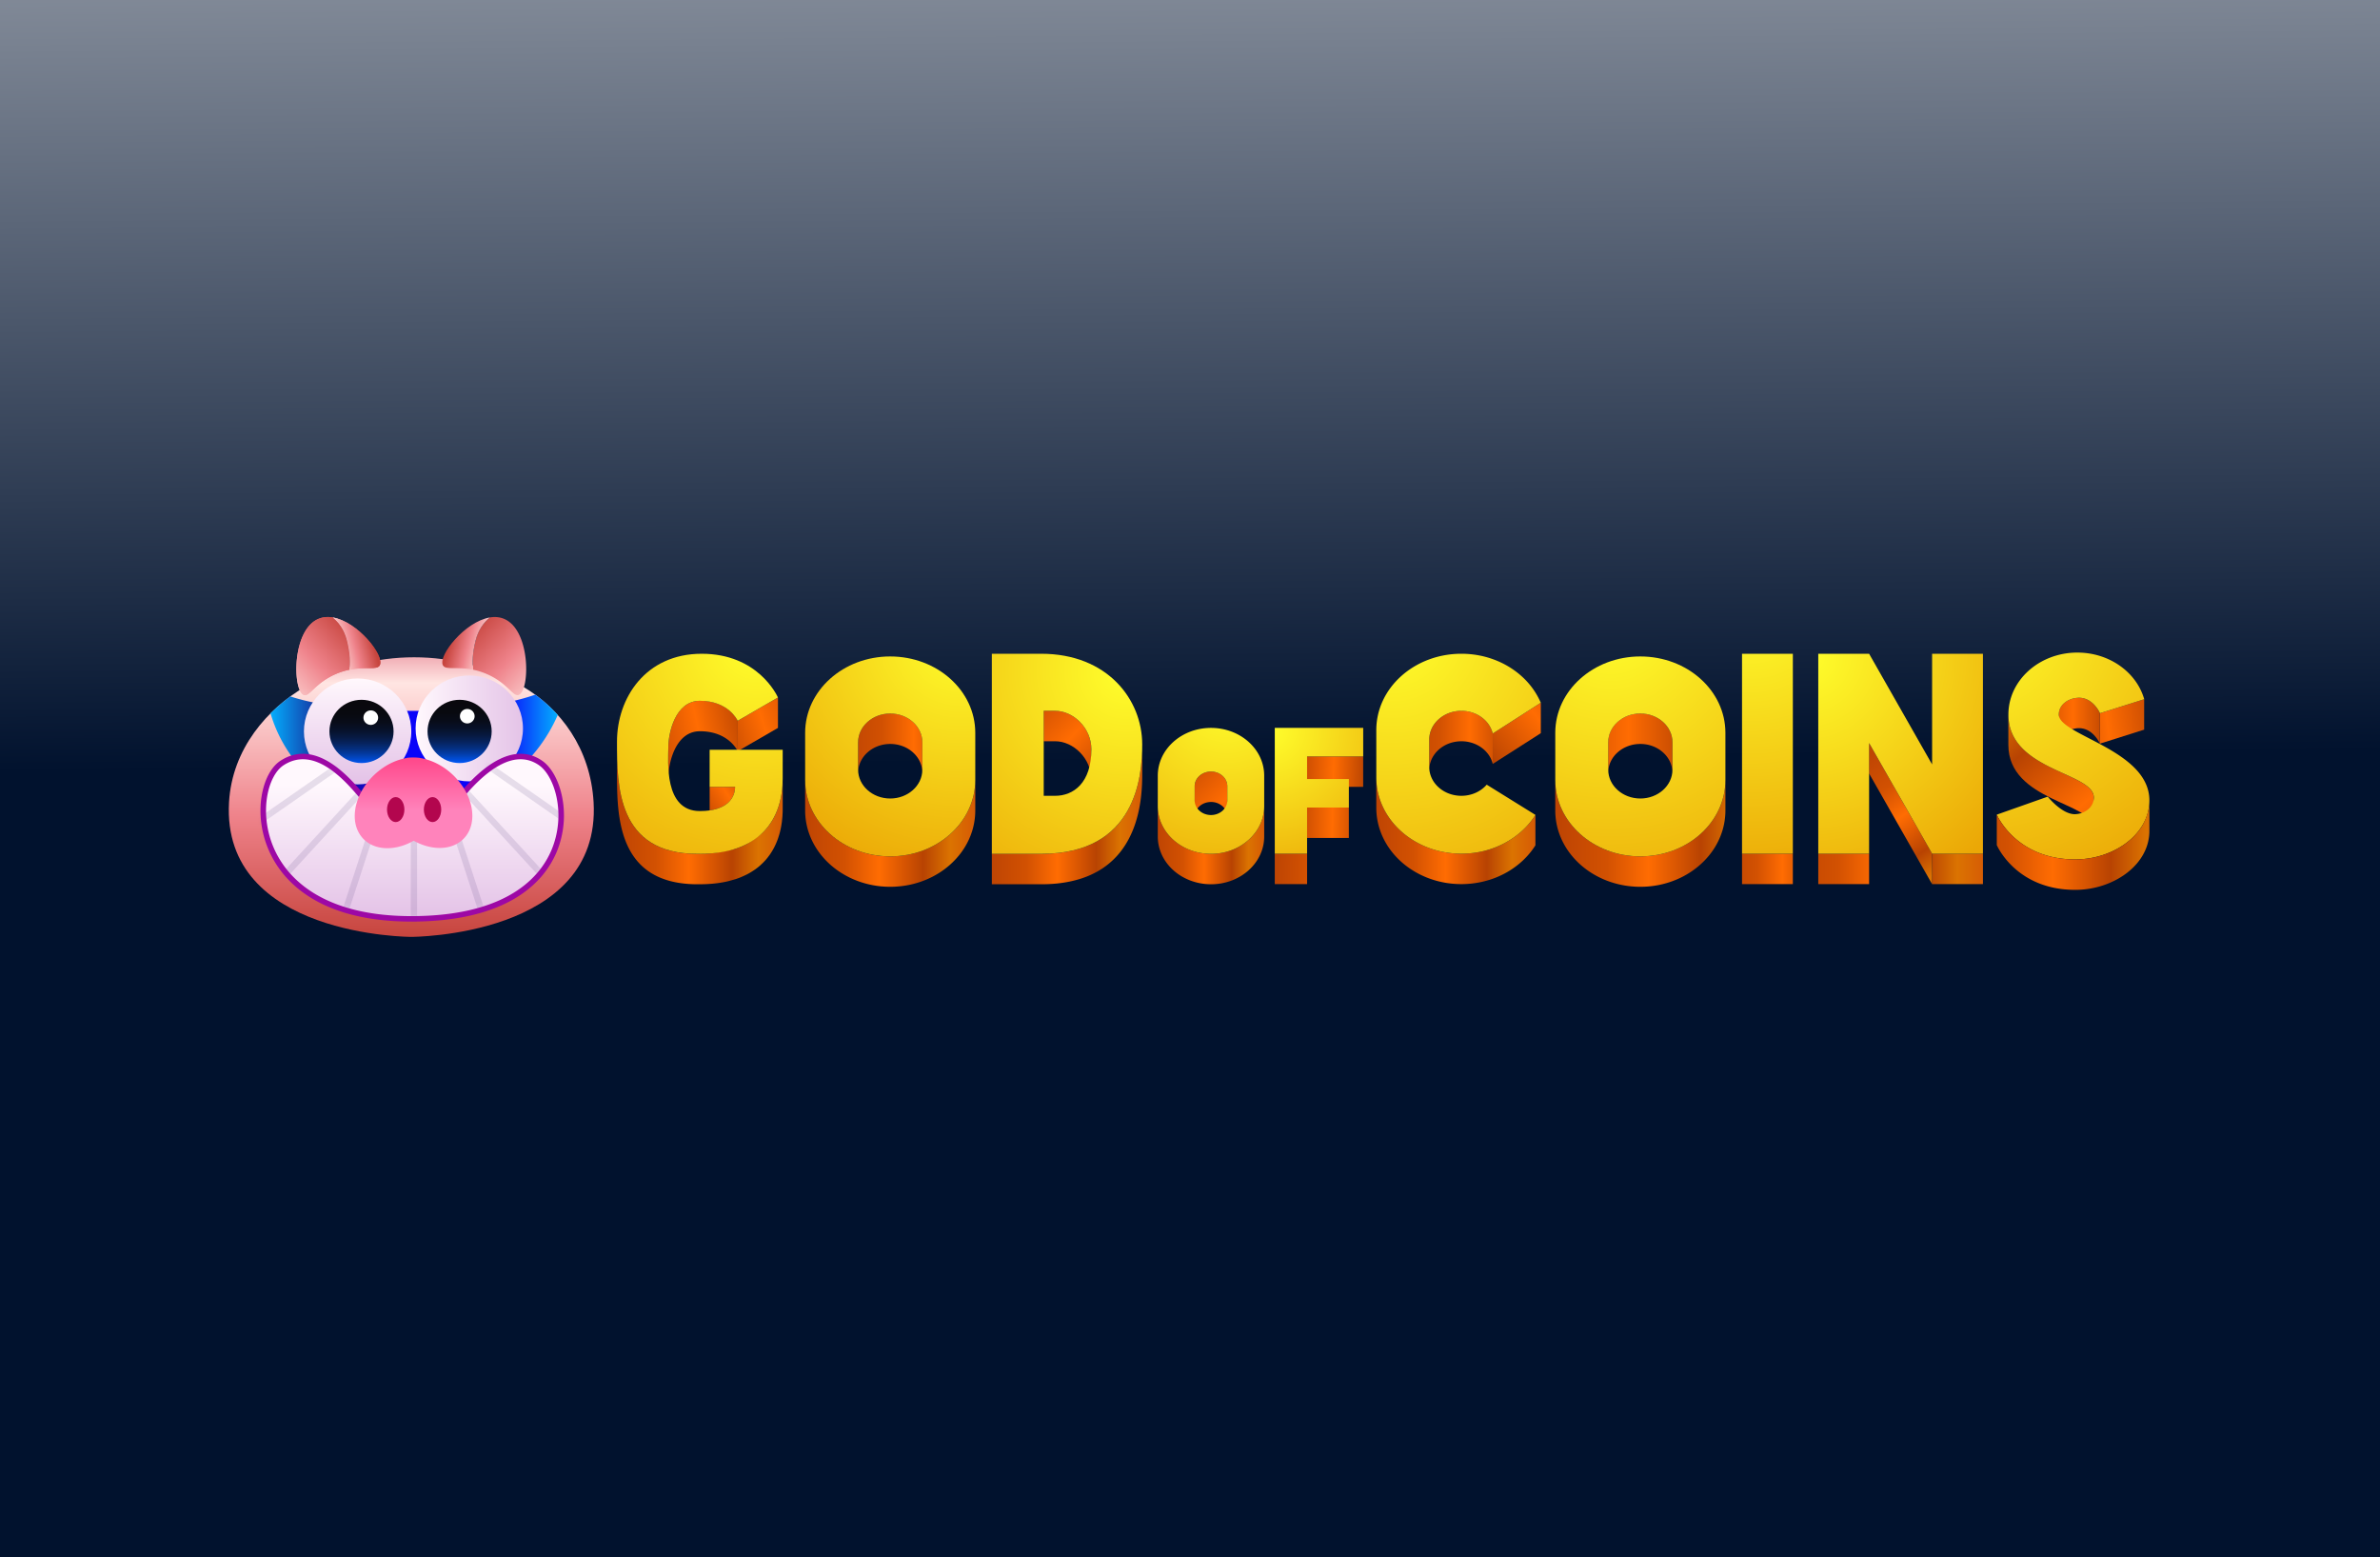 <svg width="318" height="208" fill="none" xmlns="http://www.w3.org/2000/svg"><rect width="100%" height="100%" fill="#333333" stroke="none"/><g clip-path="url(#a)"><path fill="url(#b)" d="M0 0h318v208H0z"/><g clip-path="url(#c)"><path d="M103.947 93.164v4.064l-5.044 2.918h-.333v-3.872l5.377-3.11z" fill="url(#d)"/><path d="m98.903 100.145-.333.192v-.192h.333z" fill="url(#e)"/><path d="M93.514 93.607c-.054 0-.107.002-.16.004-.018 0-.035.002-.052.003l-.105.007-.06.007a3.899 3.899 0 0 0-.093.01l-.062.01a3.398 3.398 0 0 0-.435.097 3.405 3.405 0 0 0-.08.026l-.057.019-.081.03-.04.014-.01.004a3.187 3.187 0 0 0-.167.074l-.037.017a3.167 3.167 0 0 0-.153.08l-.013.007a3.244 3.244 0 0 0-.341.22l-.003.001-.043.033-.059.045-.046.038-.056.046-.046.04-.053.048-.046.043-.05.049-.045.045-.05.05-.043.046-.047.052-.042.048-.046.054a3.749 3.749 0 0 0-.04.05c-.016.017-.03.036-.045.054l-.01.013-.02.026-.067.088-.031.043-.066.093-.025.035a5.22 5.22 0 0 0-.085.13l-.014.023a6.743 6.743 0 0 0-.069.112l-.025.044a5.69 5.69 0 0 0-.055.096l-.025.046-.06.11-.015.03a6.87 6.87 0 0 0-.071.14l-.018.038a6.996 6.996 0 0 0-.118.258l-.019.046a8.051 8.051 0 0 0-.118.293l-.016.046a8.33 8.33 0 0 0-.039.105l-.017.05a7.804 7.804 0 0 0-.038.11l-.013.04a7.989 7.989 0 0 0-.18.62l-.006.028a9.414 9.414 0 0 0-.036.147l-.009.04a9.124 9.124 0 0 0-.055.258l-.01.044a8.156 8.156 0 0 0-.025.137l-.001.005-.025.14-.006.042-.016.099-.007.046a9.921 9.921 0 0 0-.035.267l-.003.024-.012.106-.004.04a7.383 7.383 0 0 0-.02.227l-.001.023a8.79 8.79 0 0 0-.008.117l-.001.03a8.96 8.96 0 0 0-.004.084l-.001.037-.003.076v.033l-.001.103v4.064-.103l.001-.032.003-.077.001-.037a9.06 9.06 0 0 1 .004-.083l.001-.031.008-.117.001-.023a10.086 10.086 0 0 1 .02-.226l.004-.041.012-.106.003-.024.016-.131.005-.037.014-.099.007-.046a7.25 7.25 0 0 1 .016-.098l.006-.042.025-.14v-.006c.01-.045.018-.091.027-.137l.009-.044.02-.102.011-.049.024-.108.01-.039c.01-.049.022-.098.035-.146l.007-.03a15.295 15.295 0 0 1 .073-.272l.014-.048.037-.123.008-.027a7.68 7.68 0 0 1 .098-.298l.017-.051.039-.105.016-.045.057-.148a6.215 6.215 0 0 1 .06-.146l.02-.046.046-.102.022-.049.05-.107.018-.037.07-.141.016-.03a5.565 5.565 0 0 1 .14-.252l.026-.044a5.11 5.11 0 0 1 .069-.112l.013-.022a5.52 5.52 0 0 1 .086-.13l.024-.036a5.54 5.54 0 0 1 .164-.224l.03-.039a3.97 3.97 0 0 1 .085-.104l.046-.054.042-.047.048-.053.043-.046.049-.05.044-.045.051-.049c.016-.014.03-.029.046-.042.017-.017.035-.033.053-.048l.046-.04.056-.047.046-.038.06-.045.045-.034a3.325 3.325 0 0 1 .34-.22l.014-.007c.05-.028.101-.054.153-.08l.037-.017c.055-.026.11-.05.167-.073l.05-.02.08-.03.057-.018a3 3 0 0 1 .08-.025l.06-.017a2.9 2.9 0 0 1 .226-.054l.063-.012.087-.015.062-.009.093-.01.06-.007.105-.007.052-.004c.053-.002.106-.003.16-.003 3.785 0 4.994 2.533 5.058 2.667v-4.064c-.064-.134-1.273-2.668-5.058-2.668z" fill="url(#f)"/><path d="M98.216 105.098v.159c-.024.587-.327 2.556-3.396 2.992v-3.151h3.396z" fill="url(#g)"/><path d="M104.576 104.278c-.015.684-.053.956-.057.99-.014.152-.027.263-.042.387l-.011.087c-.035.261-.077.499-.08.519a10.996 10.996 0 0 1-.13.632c-.01.038-.134.509-.143.539l-.04.134a8.836 8.836 0 0 1-.281.792l-.059.143-.034.079c-.225.517-.277.581-.295.615l-.064.117-.043.08a7.481 7.481 0 0 1-.61.934l-.055.071a8.484 8.484 0 0 1-.837.928c-.131.124-1.512 1.166-2.095 1.458-.172.086-.49.229-.526.245a8.907 8.907 0 0 1-.486.194c-.05.019-.243.095-.622.21-.041.013-2.618.52-2.904.544-.09.008-.665.046-.74.049-.06.003-1.122.023-1.232.023-10.752 0-10.752-9.141-10.752-14.982v4.064c0 5.841 0 14.982 10.752 14.982l.32-.001a24.128 24.128 0 0 0 .91-.022c.363-.016.687-.044.742-.048l.355-.035c.448-.049.436-.053.533-.067.088-.013.43-.068.48-.077.165-.029.258-.047.322-.06.437-.088.378-.082.49-.109.08-.019.848-.236.93-.262.068-.023.382-.128.628-.226l.079-.032c.167-.068.67-.3.721-.326l.353-.186c.443-.246.926-.59.936-.597l.057-.044c.049-.036.194-.149.222-.171.044-.035.18-.149.208-.172l.121-.106c.03-.027.276-.254.401-.382.017-.017.148-.152.225-.237.014-.016.105-.118.169-.193l.162-.198.265-.351.1-.144.027-.04a13.96 13.96 0 0 0 .239-.377l.112-.193.043-.08c.133-.241.193-.372.208-.402l.095-.203.09-.206c.072-.17.113-.274.167-.42l.003-.009.072-.204c.01-.03.125-.39.138-.435l.026-.091.061-.224.033-.132a35.213 35.213 0 0 0 .074-.32c.011-.051.068-.345.079-.405.004-.024.072-.459.08-.519l.074-.714.032-.586c.007-.198.008-.318.008-.489v-4.064c0 .085-.003.298-.004.325z" fill="url(#h)"/><path d="M163.348 103.629a2.301 2.301 0 0 0-1.541-.572l-.115.002-.038.003a1.938 1.938 0 0 0-.076.005l-.044.005-.067.008-.047.008-.063.01-.048.01-.06.013-.048.012-.058.016a1.191 1.191 0 0 0-.047.014l-.056.018-.047.017-.054.02-.017.006-.02.009a1.503 1.503 0 0 0-.092.04l-.029.013a2.406 2.406 0 0 0-.113.058l-.02.012c-.03.017-.06.034-.09.053l-.031.02a2.288 2.288 0 0 0-.088.06l-.012.009-.003.002a1.886 1.886 0 0 0-.124.099l-.074.066-.022.021c-.03.029-.059.059-.087.089l-.015.017a1.624 1.624 0 0 0-.066.079l-.012.014-.009.012a2.12 2.12 0 0 0-.078.108l-.009.014a2.182 2.182 0 0 0-.063.103l-.015.025a2.137 2.137 0 0 0-.059.117l-.01.023a1.46 1.46 0 0 0-.044.109l-.009.023a1.682 1.682 0 0 0-.04.126l-.007.028c-.01.04-.019.08-.026.12l-.004.016a1.961 1.961 0 0 0-.017.134l-.003.032a1.598 1.598 0 0 0-.006.139v4.064c0-.047.002-.093.006-.139l.003-.032c.004-.045.01-.09.017-.134l.004-.016c.007-.04.016-.08.026-.12l.007-.028c.012-.042.025-.085.04-.126l.009-.023a1.46 1.46 0 0 1 .044-.109l.01-.022c.018-.04.038-.079.059-.118l.015-.025c.02-.035.041-.069.063-.103l.009-.014a2.12 2.12 0 0 1 .078-.108l.021-.026c.021-.027.043-.053.066-.078l.015-.018c.028-.03.057-.06.087-.088l.022-.021.074-.067a1.886 1.886 0 0 1 .124-.099l.016-.011c.028-.021.058-.041.087-.06l.031-.02c.03-.018.059-.036.09-.053l.02-.012c.037-.02.075-.039.113-.057l.029-.014.092-.04.037-.015.054-.02.047-.017.056-.017.048-.015.057-.015.048-.012.06-.013.048-.01.063-.011.047-.007.067-.008.044-.005c.025-.003.051-.004.076-.006l.038-.002a2.307 2.307 0 0 1 1.657.57c.394.354.638.843.638 1.384v-4.064c0-.541-.244-1.03-.638-1.384l-.001-.001z" fill="url(#i)"/><path d="M167.774 115.199c.042-.058.083-.117.123-.177l.022-.034.104-.161.021-.035a6.856 6.856 0 0 0 .224-.401l.013-.023.094-.195.02-.046a5.094 5.094 0 0 0 .166-.406l.017-.047c.024-.068.048-.137.069-.206l.008-.025a5.99 5.99 0 0 0 .055-.191l.013-.046c.018-.069.035-.139.051-.21l.009-.04c.013-.063.026-.126.037-.19l.008-.04c.012-.071.023-.143.033-.216l.006-.048c.009-.066.016-.133.022-.2l.003-.028a8.27 8.27 0 0 0 .015-.222l.002-.052a5.78 5.78 0 0 0 .005-.228v-4.064c0 .076-.002.152-.005.228l-.002.052a8.27 8.27 0 0 1-.015.222l-.003.028a4.366 4.366 0 0 1-.028.248 6.983 6.983 0 0 1-.041.256c-.011.064-.024.127-.037.19l-.009.04a6.445 6.445 0 0 1-.051.21l-.013.046a4.168 4.168 0 0 1-.055.191l-.008.025a4.976 4.976 0 0 1-.069.206l-.017.047a6.08 6.08 0 0 1-.165.406l-.021.046-.094.195-.013.024c-.029.058-.06.116-.092.173l-.023.042a6.89 6.89 0 0 1-.234.381l-.022.034a6.998 6.998 0 0 1-.151.215l-.12.159-.017.021c-.041.053-.084.104-.127.155l-.033.04c-.035.04-.07.081-.106.12l-.034.038c-.045.05-.091.098-.137.147l-.026.025-.121.121-.041.039c-.045.044-.092.087-.139.13l-.011.009c-.05.046-.102.09-.154.134l-.043.036c-.042.036-.085.07-.128.105l-.036.028a6.967 6.967 0 0 1-.163.124l-.038.028a6.132 6.132 0 0 1-.179.125 5.742 5.742 0 0 1-.163.108l-.008.005c-.057.037-.115.072-.174.108l-.05.029-.139.08-.046.025c-.059.033-.12.066-.181.097l-.035.018c-.051.025-.102.051-.154.075a6.075 6.075 0 0 1-.217.1l-.03.013a7.855 7.855 0 0 1-.263.108l-.088.034-.076.028-.089.032-.077.026-.089.03-.079.024-.09.028a2.35 2.35 0 0 1-.079.023l-.091.025-.081.022-.092.023a2.39 2.39 0 0 1-.081.02l-.092.021-.083.018-.093.019-.083.017-.095.017-.083.014-.097.015-.083.012a3.352 3.352 0 0 1-.099.013l-.082.011-.101.011a2.22 2.22 0 0 0-.081.008l-.105.009-.079.006-.111.006-.074.005-.125.004-.062.002c-.062.002-.125.002-.187.002-3.927 0-7.111-2.856-7.111-6.38v4.064c0 3.524 3.184 6.38 7.111 6.38.062 0 .125 0 .187-.002l.062-.002.125-.004.074-.005.111-.006.078-.006.106-.009.08-.009.102-.01.082-.011.099-.013.083-.012.097-.015.083-.014.095-.017.082-.017a2.602 2.602 0 0 0 .176-.037l.093-.021.081-.02.093-.023.08-.021.091-.026.079-.023.09-.028.079-.024.089-.03.077-.026.089-.032.076-.028.088-.034.053-.02.017-.007c.065-.026.129-.053.193-.081l.03-.013a3.99 3.99 0 0 0 .217-.1c.052-.024.103-.05.154-.076l.035-.017c.061-.031.121-.064.181-.097l.046-.025.139-.08.05-.029c.058-.035.117-.071.174-.108l.008-.005a5.742 5.742 0 0 0 .342-.234.444.444 0 0 0 .027-.019l.011-.008.163-.124.036-.028.128-.105.043-.036c.052-.044.104-.088.154-.133l.01-.01c.048-.043.094-.086.14-.13l.041-.039.121-.12.025-.026c.047-.048.093-.097.138-.147l.034-.038a3.917 3.917 0 0 0 .139-.16c.043-.051.085-.102.127-.155l.004-.005.013-.017.12-.158a.923.923 0 0 1 .028-.038z" fill="url(#j)"/><path d="M121.983 96.433c-.777-.697-1.851-1.128-3.035-1.128-.076 0-.151.002-.226.005l-.075.005-.148.01-.088.01c-.044.006-.088.01-.131.017l-.093.014-.123.021-.094.02-.118.025c-.032.007-.063.016-.094.024l-.114.03-.093.029a3.826 3.826 0 0 0-.309.107l-.033.012-.039.017a4.158 4.158 0 0 0-.18.079l-.059.026a4.332 4.332 0 0 0-.221.114l-.039.022a3.787 3.787 0 0 0-.411.262l-.025.018-.007.005a4.41 4.41 0 0 0-.194.153l-.049.041a5.573 5.573 0 0 0-.146.131l-.044.042a4.661 4.661 0 0 0-.17.175l-.029.033c-.045.05-.089.103-.131.155l-.024.028-.032.043-.035.046a4.627 4.627 0 0 0-.077.108c-.008.012-.017.023-.024.035a3.107 3.107 0 0 0-.094.145l-.021.036-.066.116-.027.05a2.41 2.41 0 0 0-.055.111l-.024.048a4.34 4.34 0 0 0-.069.157v.002a4.517 4.517 0 0 0-.062.162l-.016.05c-.014.04-.026.079-.038.119l-.016.055a2.883 2.883 0 0 0-.043.17 3.269 3.269 0 0 0-.034.172l-.007.041a5.77 5.77 0 0 0-.019.135l-.006.058a2.671 2.671 0 0 0-.011.127l-.004.055c-.003.06-.005.12-.005.18v4.063c0-.06.002-.12.005-.179l.004-.055c.003-.043.006-.085.011-.127l.006-.058.019-.135a3.041 3.041 0 0 1 .084-.383l.016-.055a2.73 2.73 0 0 1 .038-.119l.016-.05c.02-.054.04-.109.062-.162v-.001c.022-.053.045-.106.069-.158l.024-.048c.017-.037.036-.074.055-.11l.027-.051.067-.116.02-.035c.03-.05.061-.098.094-.146.007-.012.016-.023.024-.035l.077-.108.035-.046.056-.07a3.86 3.86 0 0 1 .131-.156l.029-.033c.055-.06.112-.118.17-.175l.044-.041c.048-.045.097-.089.146-.132l.049-.041a4.83 4.83 0 0 1 .194-.153l.033-.022c.056-.041.113-.08.172-.118l.06-.039c.058-.036.117-.071.177-.105l.04-.023a4.25 4.25 0 0 1 .221-.113c.019-.01.039-.018.058-.027.06-.028.12-.054.181-.079l.072-.029a3.954 3.954 0 0 1 .309-.107c.031-.01.062-.02.093-.028l.114-.03.094-.025.118-.025.094-.02.123-.02.093-.015.131-.016.088-.01c.049-.005.099-.008.148-.01l.075-.006c.075-.003.15-.005.226-.005 1.184 0 2.258.431 3.035 1.128.777.697 1.256 1.66 1.256 2.723v-4.064c0-1.063-.479-2.026-1.256-2.723z" fill="url(#k)"/><path d="m128.5 113.775.044-.062c.032-.044.063-.089.094-.135l.04-.058c.042-.063.084-.126.124-.189l.003-.004c.041-.064.082-.129.121-.195l.036-.06c.029-.047.056-.094.084-.142l.037-.065.086-.155.026-.048a7.82 7.82 0 0 0 .106-.203l.024-.048.078-.16.032-.068.068-.149.028-.065c.03-.069.06-.138.088-.208l.002-.004c.029-.07.056-.141.084-.213l.024-.066.056-.154.025-.072.056-.168.017-.052a9.18 9.18 0 0 0 .066-.22l.015-.052.046-.173.019-.074c.014-.053.027-.107.039-.16l.016-.069a9.12 9.12 0 0 0 .049-.226v-.002a8.34 8.34 0 0 0 .042-.228l.012-.071.025-.164.011-.077c.009-.059.016-.119.023-.179l.007-.055.023-.234a.947.947 0 0 0 .004-.055l.013-.182.004-.078c.003-.057.006-.113.007-.17l.003-.073c.002-.079.003-.159.003-.238v-4.064a9.443 9.443 0 0 1-.006.311c-.001.057-.004.113-.007.17l-.004.078-.013.182-.004.055-.023.234-.007.055c-.007.06-.014.12-.023.179l-.011.077a9.39 9.39 0 0 1-.079.464v.001a9.12 9.12 0 0 1-.049.226l-.016.069a4.147 4.147 0 0 1-.058.235l-.046.172-.015.052a9.18 9.18 0 0 1-.066.22l-.017.052-.056.168-.025.072a9.524 9.524 0 0 1-.056.154l-.024.066c-.028.072-.055.143-.084.214l-.002.003c-.028.07-.058.139-.088.208l-.028.065-.068.149a3.93 3.93 0 0 0-.032.068l-.078.16-.024.048a7.82 7.82 0 0 1-.106.203l-.026.048-.086.155-.037.066-.084.141-.036.06a6.375 6.375 0 0 1-.124.199c-.04.063-.082.126-.124.189l-.04.058a4.594 4.594 0 0 1-.094.135l-.044.063-.106.144-.032.043a9.899 9.899 0 0 1-.34.426l-.054.063-.169.193-.054.06a8.18 8.18 0 0 1-.26.275c-.064.065-.129.13-.194.193l-.065.063c-.074.07-.148.139-.224.208l-.016.015a9.954 9.954 0 0 1-.247.214l-.068.057a8.334 8.334 0 0 1-.206.167l-.057.046a9.903 9.903 0 0 1-.261.197l-.061.045-.209.148-.077.053c-.086.058-.172.116-.26.172l-.013.009a12.979 12.979 0 0 1-.581.346l-.073.041a11.325 11.325 0 0 1-.592.304l-.087.041a12.162 12.162 0 0 1-.728.312l-.141.054-.122.044a22.45 22.45 0 0 1-.142.051l-.123.042a5.984 5.984 0 0 1-.268.087 6.136 6.136 0 0 1-.271.081l-.146.041-.128.034-.148.038-.129.031-.149.034-.131.029-.151.031-.131.025-.153.028-.132.022a4.497 4.497 0 0 1-.155.024 6.01 6.01 0 0 1-.132.02l-.159.021a5.849 5.849 0 0 1-.131.016l-.162.018-.13.013-.168.014-.126.01-.177.011-.119.007-.199.007-.099.003c-.1.002-.2.004-.3.004-6.277 0-11.366-4.567-11.366-10.199v4.064c0 5.631 5.089 10.199 11.366 10.199.1 0 .2-.002.3-.004l.099-.003.199-.007.119-.007.177-.011.126-.01.168-.014.13-.013.162-.017.131-.017.159-.021.132-.019.155-.024.132-.023a8.198 8.198 0 0 0 .284-.053l.151-.031.131-.029.149-.034a6.035 6.035 0 0 0 .277-.069l.128-.034.146-.041.126-.037.145-.044.125-.039.143-.048.123-.042c.048-.016.095-.033.142-.051l.122-.044.141-.054.084-.033.028-.011c.103-.042.206-.085.308-.129l.048-.021c.087-.038.174-.078.26-.118l.087-.041.247-.122.055-.027c.098-.051.195-.102.29-.155l.073-.041a16.096 16.096 0 0 0 .302-.174c.094-.057.187-.114.279-.172l.013-.009c.088-.056.174-.114.26-.172l.077-.053c.07-.048.14-.098.209-.148l.044-.031a12.767 12.767 0 0 0 .278-.211l.057-.046c.069-.055.138-.11.206-.167l.068-.057c.083-.07.166-.141.246-.214l.018-.016c.075-.068.149-.137.223-.207l.065-.063a11.757 11.757 0 0 0 .454-.468l.054-.06a10.598 10.598 0 0 0 .425-.504l.007-.009c.045-.056.088-.112.131-.169l.032-.043.106-.145z" fill="url(#l)"/><path d="M222.202 96.433c-.777-.697-1.85-1.128-3.035-1.128-.076 0-.151.002-.226.005l-.075.005-.148.01-.087.01-.132.016-.093.015-.123.02-.094.02-.118.026c-.032.007-.063.016-.094.024l-.114.03-.093.028-.11.035a3.195 3.195 0 0 0-.199.073l-.033.012-.039.017a4.33 4.33 0 0 0-.181.079l-.058.026a4.727 4.727 0 0 0-.222.114l-.039.022c-.06.034-.119.07-.177.106l-.061.038a4.43 4.43 0 0 0-.172.118c-.008.007-.017.012-.026.018l-.006.005c-.067.05-.131.1-.194.153l-.049.041c-.05.043-.098.087-.146.131l-.044.042a3.935 3.935 0 0 0-.17.175l-.029.033c-.046.051-.089.103-.131.155l-.024.028-.032.042-.035.046c-.027.036-.052.073-.078.11l-.024.034a4.18 4.18 0 0 0-.093.145l-.021.035-.066.117-.027.05a4.233 4.233 0 0 0-.056.11l-.023.049a4.331 4.331 0 0 0-.069.157l-.001.002a4.436 4.436 0 0 0-.061.162l-.017.05a4.547 4.547 0 0 0-.087.304l-.01.04a4.769 4.769 0 0 0-.034.172l-.006.04c-.007.045-.014.09-.019.136l-.007.058a2.64 2.64 0 0 0-.014.181c-.003.06-.005.12-.005.18v4.064c0-.06.002-.12.005-.18l.004-.055a2.671 2.671 0 0 1 .036-.319l.006-.041c.01-.058.022-.115.034-.172l.01-.04a4.932 4.932 0 0 1 .05-.186l.037-.118.017-.05c.019-.055.04-.109.061-.162l.001-.002a4.39 4.39 0 0 1 .069-.157l.023-.048.056-.111.027-.05.066-.117.021-.034c.03-.05.061-.098.093-.146l.024-.035c.025-.036.051-.073.078-.108l.035-.047.056-.07a3.71 3.71 0 0 1 .131-.155l.029-.033c.055-.06.111-.118.17-.175l.044-.042c.047-.044.096-.088.146-.131l.048-.041c.064-.053.128-.104.195-.153l.032-.023a7.415 7.415 0 0 1 .233-.156c.058-.037.117-.072.177-.105l.039-.023c.073-.04.147-.078.222-.114l.058-.026c.06-.028.12-.054.181-.079l.072-.03.107-.039a3.53 3.53 0 0 1 .202-.067l.093-.029.114-.03c.031-.008.062-.017.094-.024.039-.01.079-.017.118-.026l.094-.02.123-.02.093-.015c.043-.006.088-.01.132-.015.029-.004.058-.008.087-.01.049-.005.099-.008.148-.01l.075-.006c.075-.003.15-.005.226-.005 1.185 0 2.259.43 3.035 1.128.777.697 1.257 1.659 1.257 2.722v-4.064c0-1.063-.48-2.025-1.257-2.722z" fill="url(#m)"/><path d="m228.727 113.775.044-.061.094-.136.04-.058c.043-.063.084-.126.125-.19l.002-.003c.041-.064.082-.129.122-.195l.035-.059c.029-.048.057-.095.084-.143l.038-.065.085-.156a7.82 7.82 0 0 0 .132-.25l.024-.048.078-.16.032-.069.068-.149.028-.064c.031-.069.06-.139.089-.209l.001-.002a7.91 7.91 0 0 0 .164-.434l.025-.072.056-.168.017-.052a9.18 9.18 0 0 0 .066-.22l.015-.052a8.73 8.73 0 0 0 .047-.173l.019-.074.039-.16.016-.069c.017-.075.033-.151.048-.226v-.002a8.34 8.34 0 0 0 .042-.228l.012-.071.026-.164.011-.077a9.728 9.728 0 0 0 .069-.705l.005-.078.007-.17.002-.073c.002-.079.004-.159.004-.238v-4.064c0 .079-.002.159-.004.238l-.002.073a9.658 9.658 0 0 1-.007.17l-.005.078a5.371 5.371 0 0 1-.017.237 5.977 5.977 0 0 1-.03.289l-.022.179-.011.077-.026.165-.012.07a9.185 9.185 0 0 1-.042.229v.001a9.095 9.095 0 0 1-.048.226l-.016.069-.039.161-.019.073a8.73 8.73 0 0 1-.128.445l-.017.052-.056.168-.025.072a9.524 9.524 0 0 1-.056.154l-.024.066a7.91 7.91 0 0 1-.084.214l-.001.002c-.029.07-.058.14-.089.209l-.028.064-.068.15-.032.068-.078.16-.024.048a7.82 7.82 0 0 1-.217.406l-.038.065a5.317 5.317 0 0 1-.084.143l-.035.059-.122.196-.002.002a7.765 7.765 0 0 1-.125.19l-.04.058a6.549 6.549 0 0 1-.244.342l-.031.043a12.113 12.113 0 0 1-.341.426l-.054.063a7.524 7.524 0 0 1-.169.193l-.054.06a9.712 9.712 0 0 1-.454.468l-.065.063a8.8 8.8 0 0 1-.24.223 9.91 9.91 0 0 1-.246.214l-.069.057a8.283 8.283 0 0 1-.205.167l-.057.046a12.767 12.767 0 0 1-.532.39 11.622 11.622 0 0 1-.336.225l-.014.009c-.091.058-.185.115-.278.171l-.08.047a8.014 8.014 0 0 1-.222.128l-.073.041c-.096.053-.193.104-.29.154l-.055.028a18.887 18.887 0 0 1-.335.163c-.086.04-.172.08-.259.118l-.048.021c-.102.044-.205.087-.309.129l-.112.044a747627683899.541 747627683899.541 0 0 0-.262.098 4.032 4.032 0 0 1-.142.051l-.123.042-.143.048-.126.039-.144.044a6.217 6.217 0 0 1-.401.112l-.147.038-.13.031-.149.034a6.06 6.06 0 0 1-.13.029l-.151.031-.132.025-.153.028-.131.023-.156.024-.132.019c-.052.008-.105.014-.158.021l-.131.017-.163.017-.129.013-.168.014a5.342 5.342 0 0 1-.304.021l-.118.007-.199.007-.099.003c-.1.002-.2.004-.301.004-6.277 0-11.366-4.567-11.366-10.199v4.064c0 5.632 5.089 10.199 11.366 10.199a15.005 15.005 0 0 0 .4-.007l.199-.007.118-.007.178-.011.126-.01c.056-.004.112-.008.168-.014l.129-.013.163-.017.131-.017c.053-.006.106-.013.158-.021l.132-.019.156-.024.131-.023.153-.027.132-.026.151-.031a6.06 6.06 0 0 0 .13-.029l.149-.034.13-.031a7.937 7.937 0 0 0 .275-.072 6.217 6.217 0 0 0 .273-.078l.144-.044.126-.039.143-.048.123-.042c.047-.016.095-.033.142-.051a5.88 5.88 0 0 0 .121-.044l.141-.054.084-.033.028-.011c.104-.042.207-.084.309-.129l.048-.021c.087-.038.173-.078.259-.118l.088-.041.247-.122.055-.027c.097-.051.194-.102.29-.155a11.716 11.716 0 0 0 .295-.168l.08-.047c.093-.057.187-.114.278-.172l.014-.009a8.937 8.937 0 0 0 .336-.225 7.895 7.895 0 0 0 .271-.192c.088-.065.175-.131.261-.198l.057-.046c.069-.055.137-.11.205-.167l.069-.057a9.91 9.91 0 0 0 .246-.214l.018-.016c.075-.068.149-.137.222-.207l.065-.063c.066-.063.13-.128.194-.193l.04-.04c.075-.077.148-.155.22-.235l.054-.06c.058-.064.114-.128.169-.193l.054-.063a8.08 8.08 0 0 0 .202-.248l.008-.009c.044-.056.088-.112.13-.169l.032-.043.106-.145z" fill="url(#n)"/><path d="M199.453 97.975v4.064l6.421-4.108v-4.064l-6.421 4.108z" fill="url(#o)"/><path d="M198.295 96.073c-.776-.697-1.849-1.128-3.035-1.128-.075 0-.151.002-.225.006-.025 0-.05.003-.075.005l-.148.01-.088.01-.132.016-.093.015-.123.02-.094.02c-.039.008-.079.016-.118.026l-.094.023-.113.03-.094.03a5.18 5.18 0 0 0-.11.034c-.031.01-.061.022-.092.033l-.106.04-.034.011-.039.018a4.993 4.993 0 0 0-.181.078c-.019.01-.038.018-.058.027a4.25 4.25 0 0 0-.221.113l-.04.023a4.419 4.419 0 0 0-.409.262l-.026.017-.006.005c-.067.05-.132.1-.195.153l-.048.042c-.05.042-.099.086-.146.13l-.044.043a3.93 3.93 0 0 0-.17.174l-.03.034c-.045.05-.088.102-.13.154l-.024.029-.032.042-.035.046a2.792 2.792 0 0 0-.078.11l-.024.033a4.28 4.28 0 0 0-.093.146l-.021.035a2.863 2.863 0 0 0-.066.117l-.027.05a4.391 4.391 0 0 0-.056.11l-.023.049a4.256 4.256 0 0 0-.069.157l-.001.001a3.172 3.172 0 0 0-.061.163l-.017.05a2.5 2.5 0 0 0-.053.174 2.893 2.893 0 0 0-.034.13l-.01.04a3.293 3.293 0 0 0-.034.172l-.006.04c-.008.045-.014.09-.019.136l-.007.058a5.266 5.266 0 0 0-.011.127l-.003.054a3.58 3.58 0 0 0-.005.18v4.064c0-.06.002-.12.005-.18l.003-.054.011-.127.007-.058a2.742 2.742 0 0 1 .025-.176c.01-.058.021-.115.034-.172l.01-.04a2.751 2.751 0 0 1 .05-.186 2.31 2.31 0 0 1 .037-.118l.017-.05c.019-.055.039-.109.061-.163l.001-.001c.022-.053.045-.106.069-.158l.023-.047c.018-.038.037-.074.056-.111l.027-.05c.021-.04.043-.078.066-.117l.021-.035c.03-.049.061-.098.093-.146l.024-.034a2.712 2.712 0 0 1 .169-.225c.042-.053.085-.105.13-.155l.03-.034c.055-.06.111-.118.17-.174.014-.015.029-.028.044-.042.047-.045.096-.089.146-.131l.048-.042c.063-.052.128-.103.195-.153l.032-.022a4.54 4.54 0 0 1 .41-.262l.039-.023a4.363 4.363 0 0 1 .46-.218l.073-.03.106-.04.092-.032.11-.035c.031-.01.062-.02.094-.028.037-.011.075-.02.113-.03l.095-.025.118-.025.094-.02.123-.02.092-.015.132-.016.088-.01.148-.01.075-.005c.075-.004.15-.006.226-.006 1.185 0 2.258.431 3.035 1.128.57.512.982 1.167 1.158 1.902v-4.064a3.736 3.736 0 0 0-1.158-1.902h-.001z" fill="url(#p)"/><path d="m204.741 113.514.059-.082.129-.183.054-.078c.058-.086.115-.173.17-.26v-4.064c-.055.087-.112.174-.17.26l-.054.078a10.222 10.222 0 0 1-.188.265l-.149.196-.041.055-.093.113-.132.163-.1.115-.133.151a5.875 5.875 0 0 1-.107.116c-.045.048-.09.097-.136.144l-.113.115c-.046.046-.091.092-.138.137l-.119.113-.142.132-.124.11-.146.126a6.587 6.587 0 0 1-.128.107l-.15.122-.133.104-.154.117-.138.101-.152.107c-.048.033-.095.066-.144.098a8.328 8.328 0 0 1-.302.197l-.16.099-.15.089a8.727 8.727 0 0 1-.318.179c-.055.031-.111.06-.167.089a4.653 4.653 0 0 1-.157.081 5.36 5.36 0 0 1-.17.084l-.161.077-.174.079-.163.072-.177.073-.182.074-.102.039-.231.085-.089.031a10.78 10.78 0 0 1-.318.107l-.046.014a9.823 9.823 0 0 1-.279.083l-.104.03-.235.062-.105.027a12.39 12.39 0 0 1-.291.068l-.043.01c-.112.024-.224.047-.337.068l-.097.018-.249.042-.114.018c-.086.013-.173.025-.261.036l-.088.012a13.685 13.685 0 0 1-.703.065l-.116.007c-.084.005-.17.008-.255.012l-.109.003a10.7 10.7 0 0 1-.359.006c-6.277 0-11.366-4.566-11.366-10.2v4.064c0 5.633 5.089 10.2 11.366 10.2.12 0 .24-.002.359-.006l.109-.003c.085-.004.171-.007.255-.012l.116-.007c.094-.006.187-.014.28-.022l.075-.006c.116-.011.232-.023.348-.037l.088-.012a10.264 10.264 0 0 0 .624-.096l.097-.018c.113-.021.225-.044.337-.068l.043-.01c.098-.022.195-.044.291-.068l.105-.027.235-.062.104-.03c.093-.026.186-.054.279-.083l.046-.014c.107-.034.213-.07.318-.106l.089-.032.231-.085.102-.039.077-.03c.036-.014.07-.029.105-.044l.177-.073.164-.072a9.1 9.1 0 0 0 .173-.079l.161-.077a5.36 5.36 0 0 0 .17-.084 5.905 5.905 0 0 0 .324-.17l.155-.085.163-.094.15-.09.16-.098.147-.094a13.958 13.958 0 0 0 .451-.308l.077-.055a1.41 1.41 0 0 0 .061-.047l.154-.116.133-.104.15-.121.128-.108.146-.126.124-.11.142-.132.119-.113c.047-.045.092-.091.138-.137l.114-.115a9.494 9.494 0 0 0 .242-.259l.133-.152.1-.115c.045-.053.088-.108.132-.162.027-.033.055-.065.081-.099l.012-.015.041-.054.149-.197z" fill="url(#q)"/><path d="M140.978 94.945h-1.525v4.064h1.525c2.44 0 4.842 2.3 4.842 5.14v-4.064c0-2.84-2.402-5.14-4.842-5.14z" fill="url(#r)"/><path d="M149.968 113.428c.075-.103.147-.207.218-.312l.008-.012c.068-.101.134-.204.199-.307l.019-.03c.061-.099.122-.199.18-.3l.016-.028c.062-.107.123-.216.181-.324l.001-.002c.058-.109.115-.219.17-.33l.014-.027c.051-.103.1-.207.148-.311l.015-.032c.049-.107.096-.214.142-.321l.007-.016a15.8 15.8 0 0 0 .137-.336l.008-.02c.042-.107.082-.214.121-.321l.012-.033c.038-.106.075-.212.111-.319l.008-.024a14.8 14.8 0 0 0 .109-.339l.002-.009a13.81 13.81 0 0 0 .107-.362c.029-.105.058-.21.085-.315l.007-.03c.029-.11.056-.221.082-.331l.002-.006c.026-.112.051-.223.075-.335l.005-.025c.022-.104.044-.208.064-.311l.006-.032c.02-.105.04-.21.058-.314l.003-.018.054-.324.003-.017.045-.306.005-.032.039-.295.003-.025.036-.311v-.004l.031-.302a.245.245 0 0 0 .002-.027l.025-.278.002-.028.021-.283.001-.01.017-.283.001-.021c.005-.087.01-.174.013-.259l.002-.027.01-.254v-.016l.008-.258v-.012l.005-.239v-.023l.003-.224V99.428v.246l-.003.224v.023l-.005.239v.012l-.008.258v.016l-.01.254-.002.027c-.003.085-.008.172-.013.259l-.001.021-.017.283-.001.01-.021.283-.002.028-.025.278-.002.027-.031.302v.004a18.598 18.598 0 0 1-.039.336l-.039.295-.005.032-.045.306-.003.017a20 20 0 0 1-.054.325l-.003.018c-.018.103-.038.208-.058.313l-.006.032c-.02.103-.042.207-.064.311l-.005.026c-.024.111-.049.222-.076.334l-.001.006c-.026.11-.053.221-.082.331l-.007.03a18.42 18.42 0 0 1-.192.677l-.002.009a14.8 14.8 0 0 1-.109.339l-.008.025a20.027 20.027 0 0 1-.123.351c-.039.107-.079.214-.121.32l-.008.021a15.8 15.8 0 0 1-.137.336l-.007.016c-.046.108-.093.214-.142.321l-.015.032c-.048.104-.097.207-.148.311l-.014.028c-.055.11-.111.22-.17.329l-.001.002a11.5 11.5 0 0 1-.18.324l-.017.028a9.15 9.15 0 0 1-.18.3l-.019.031a9.995 9.995 0 0 1-.199.306l-.008.012a9.21 9.21 0 0 1-.218.312l-.015.02a9.974 9.974 0 0 1-.431.554l-.029.034a8.46 8.46 0 0 1-.197.228l-.03.032c-.067.076-.136.15-.206.224l-.031.031c-.071.074-.143.147-.217.22l-.03.029a7.757 7.757 0 0 1-.229.215l-.03.027a8.243 8.243 0 0 1-.549.465c-.087.068-.176.136-.266.202l-.029.021c-.08.058-.161.116-.243.172l-.014.01a9.361 9.361 0 0 1-.255.168l-.04.027c-.084.053-.169.105-.255.157l-.048.028c-.087.052-.176.102-.265.152l-.04.022a8.67 8.67 0 0 1-.287.152l-.001.001c-.098.05-.197.098-.297.146l-.043.02c-.096.045-.193.089-.292.132l-.055.024a9.03 9.03 0 0 1-.301.125l-.056.022c-.08.032-.161.063-.243.093l-.045.017c-.092.034-.186.066-.281.098l-.065.022c-.089.03-.179.059-.27.087l-.028.009a21.097 21.097 0 0 1-.37.108c-.102.028-.205.056-.309.082l-.006.001c-.102.026-.207.051-.311.075l-.076.017c-.106.024-.213.047-.321.069l-.039.007c-.099.02-.2.039-.301.057l-.076.013a15.619 15.619 0 0 1-.701.107l-.072.009c-.116.015-.234.028-.352.041l-.075.008a15.36 15.36 0 0 1-.384.035c-.122.01-.245.019-.369.027l-.087.005c-.116.007-.233.013-.351.018l-.042.002c-.128.005-.258.009-.389.012l-.095.002c-.133.002-.267.004-.404.004h-6.602v4.064h6.602c.137 0 .271-.002.405-.004l.093-.002c.131-.003.262-.007.391-.012l.04-.002a19.254 19.254 0 0 0 1.192-.085l.075-.008c.118-.013.236-.026.352-.041l.072-.009.305-.043.06-.009c.113-.017.225-.036.336-.055l.076-.013c.101-.018.202-.037.301-.057l.039-.007c.108-.022.215-.045.321-.069l.075-.017c.105-.024.21-.049.313-.075l.005-.001c.104-.026.207-.054.309-.082l.072-.02c.1-.029.2-.058.298-.088l.028-.009.27-.086.065-.022c.095-.033.189-.065.281-.099l.045-.017c.082-.03.163-.061.244-.093l.036-.014.019-.008a9.03 9.03 0 0 0 .301-.125l.054-.023c.099-.044.197-.088.293-.133l.042-.02a11.78 11.78 0 0 0 .625-.321c.09-.049.178-.1.266-.152l.047-.028c.087-.052.172-.104.255-.157l.041-.026c.086-.056.172-.112.255-.169a8.834 8.834 0 0 0 .285-.203c.091-.066.179-.134.267-.202a8.729 8.729 0 0 0 .55-.465l.029-.026c.078-.071.154-.143.229-.216l.03-.029c.074-.073.146-.146.217-.22.01-.01.021-.02.03-.031.071-.074.14-.148.208-.224l.029-.032c.067-.076.133-.151.197-.228l.029-.034c.064-.077.126-.154.188-.232l.013-.017.012-.015a9.974 9.974 0 0 0 .233-.31z" fill="url(#s)"/><path d="M182.14 101.035h-7.499v4.064h7.499v-4.064z" fill="url(#t)"/><path d="M180.223 107.865h-5.582v4.064h5.582v-4.064z" fill="url(#u)"/><path d="M174.644 114.027h-4.316v4.064h4.316v-4.064z" fill="url(#v)"/><path d="M239.549 114.027h-6.791v4.064h6.791v-4.064z" fill="url(#w)"/><path d="M264.948 114.027h-6.792v4.064h6.792v-4.064z" fill="url(#x)"/><path d="M249.734 99.246v4.064l8.419 14.781v-4.064l-8.419-14.78z" fill="url(#y)"/><path d="M249.737 114.027h-6.792v4.064h6.792v-4.064z" fill="url(#z)"/><path d="M280.578 95.267v4.064l5.911-1.87v-4.064l-5.911 1.87z" fill="url(#A)"/><path d="M277.774 93.197a2.492 2.492 0 0 0-.346.023c-.011 0-.021.003-.032.004l-.093.013-.053.01c-.024.004-.048.007-.071.012l-.046.01-.076.016-.045.011c-.025.007-.05.012-.074.02l-.054.015-.064.019-.051.017-.063.021-.053.02-.059.022h-.001c-.051.02-.101.043-.15.066l-.034.016a2.954 2.954 0 0 0-.142.072l-.015.008a3.285 3.285 0 0 0-.282.18l-.007.004-.016.013a2.96 2.96 0 0 0-.095.074l-.028.024c-.037.03-.072.062-.107.095l-.012.012-.088.09-.026.028a2.43 2.43 0 0 0-.088.105l-.002.002h-.001a2.628 2.628 0 0 0-.179.268l-.001.002a2.041 2.041 0 0 0-.065.128l-.015.032a2.046 2.046 0 0 0-.054.132l-.001.002a2.12 2.12 0 0 0-.043.138l-.009.035a2.208 2.208 0 0 0-.032.142v.001a1.776 1.776 0 0 0-.02.147l-.003.038c-.004.05-.007.1-.008.152 0 0 .004 3.962.008 3.912l.003-.038c.005-.05.011-.099.02-.147.009-.048.02-.096.032-.143l.009-.035a2.12 2.12 0 0 1 .043-.138l.001-.002c.016-.044.035-.088.054-.132l.015-.032c.02-.043.042-.086.065-.128l.001-.002a2 2 0 0 1 .179-.267l.003-.003c.028-.036.058-.07.088-.105l.026-.028.088-.09.012-.012c.035-.033.07-.064.107-.095l.028-.024.095-.074.023-.017a2.84 2.84 0 0 1 .282-.18l.015-.008c.046-.025.094-.05.142-.073l.034-.016c.05-.023.099-.044.15-.065l.067-.025.045-.017.068-.023.047-.016.07-.02.048-.014.071-.018.048-.012c.023-.006.047-.01.07-.015l.052-.011.071-.013.053-.01.093-.012.032-.004a2.53 2.53 0 0 1 .346-.022c1.868 0 2.755 1.964 2.802 2.067v-4.063c-.047-.104-.934-2.069-2.802-2.069z" fill="url(#B)"/><path d="M268.344 95.436v4.063c0 7.536 11.416 7.701 11.416 11.098v-4.064c0-3.397-11.416-3.562-11.416-11.097z" fill="url(#C)"/><path d="M104.58 100.146v3.808c0 5.513-3.042 10.095-11.07 10.094l-.32.001c-10.752 0-10.752-9.142-10.752-14.982s3.82-11.743 11.319-11.743c7.499 0 10.053 5.548 10.187 5.84l-5.377 3.11c-.064-.132-1.273-2.666-5.058-2.666-3.29 0-4.209 4.317-4.209 6.158 0 1.841-.637 8.57 4.209 8.57.484 0 .919-.031 1.309-.086 3.068-.436 3.371-2.405 3.395-2.992.004-.085 0-.141 0-.159h-3.395v-4.953h9.762z" fill="url(#D)"/><path d="M161.806 97.227c1.962 0 3.739.714 5.026 1.869 1.286 1.154 2.082 2.749 2.082 4.51v4.063c0 3.524-3.183 6.38-7.108 6.38-3.926 0-7.111-2.856-7.111-6.38v-4.063c0-3.522 3.184-6.38 7.111-6.38zm2.18 9.68v-1.892c0-.541-.244-1.03-.639-1.385a2.301 2.301 0 0 0-1.541-.572c-1.206 0-2.182.875-2.182 1.957v1.892c0 1.081.976 1.958 2.182 1.958 1.205 0 2.18-.877 2.18-1.958z" fill="url(#E)"/><path d="M118.944 87.684c3.139 0 5.979 1.141 8.037 2.987 2.056 1.845 3.329 4.396 3.329 7.212v6.306c0 5.632-5.089 10.199-11.366 10.199-6.278 0-11.366-4.567-11.366-10.199v-6.306c0-5.633 5.089-10.2 11.366-10.2zm4.292 15.123v-3.65c0-1.063-.48-2.026-1.257-2.722-.777-.698-1.851-1.129-3.035-1.129-2.37 0-4.291 1.725-4.291 3.851v3.65c0 2.127 1.921 3.851 4.291 3.851 2.369 0 4.292-1.724 4.292-3.851z" fill="url(#F)"/><path d="M219.171 87.684c3.139 0 5.981 1.141 8.038 2.987 2.056 1.845 3.329 4.396 3.329 7.212v6.306c0 5.632-5.089 10.199-11.367 10.199-6.277 0-11.366-4.567-11.366-10.199v-6.306c0-5.633 5.089-10.2 11.366-10.2zm4.292 15.123v-3.65c0-1.063-.48-2.026-1.256-2.722-.777-.698-1.851-1.129-3.035-1.129-2.371 0-4.292 1.725-4.292 3.851v3.65c0 2.127 1.921 3.851 4.292 3.851 2.37 0 4.291-1.724 4.291-3.851z" fill="url(#G)"/><path d="M195.257 94.947c-2.37 0-4.292 1.724-4.292 3.85v3.65c0 2.128 1.922 3.851 4.292 3.851 1.377 0 2.603-.582 3.388-1.487l6.509 4.037c-1.951 3.093-5.652 5.181-9.897 5.181-6.277 0-11.366-4.567-11.366-10.2v-6.305c0-5.634 5.089-10.2 11.366-10.2 3.139 0 5.98 1.142 8.037 2.987a10.186 10.186 0 0 1 2.577 3.557l-6.42 4.108a3.745 3.745 0 0 0-1.159-1.902c-.777-.697-1.85-1.127-3.035-1.127z" fill="url(#H)"/><path d="M139.125 87.324c8.868 0 13.49 6.139 13.49 12.105 0 4.275-.802 14.62-13.49 14.62h-6.602V87.324h6.602zm1.856 18.974c2.441 0 4.842-1.707 4.842-6.212 0-2.84-2.401-5.14-4.842-5.14h-1.525v11.352h1.525z" fill="url(#I)"/><path d="M170.328 114.028V97.227h11.815v3.809h-7.499v3.02h5.582v3.809h-5.582v6.163h-4.316z" fill="url(#J)"/><path d="M239.549 87.324h-6.791v26.704h6.791V87.324z" fill="url(#K)"/><path d="M258.156 102.105v-14.78h6.791v26.704h-6.791l-8.419-14.781v14.781h-6.792V87.324h6.792l8.419 14.781z" fill="url(#L)"/><path d="M275.08 95.436c-.012 2.784 12.108 4.706 12.108 11.481 0 4.56-4.825 7.878-9.907 7.878-7.763 0-10.348-5.681-10.484-5.98l6.808-2.406c.096.118 1.907 2.346 3.62 2.346 1.422-.042 2.536-.996 2.541-2.222 0-3.397-11.417-3.562-11.417-11.097 0-4.56 4.134-8.27 9.216-8.27 4.298 0 7.917 2.653 8.932 6.23l-5.911 1.87c-.047-.104-.934-2.069-2.802-2.069a2.53 2.53 0 0 0-.219.01c-1.364.115-2.478.999-2.485 2.229z" fill="url(#M)"/><path d="M287.183 107.176s.061 1.206-.843 2.922c-.01.02-.022.038-.033.057-.031.055-.064.109-.097.163l-.039.064c-.04.064-.081.127-.123.19l-.013.02a7.457 7.457 0 0 1-.144.204l-.042.058a5.466 5.466 0 0 1-.115.151l-.044.057-.163.199-.017.02a8.536 8.536 0 0 1-.156.176l-.051.056-.144.153-.039.04c-.06.062-.122.123-.185.183l-.046.043c-.05.047-.101.095-.153.141l-.056.051c-.065.057-.131.115-.199.171l-.002.002a10.91 10.91 0 0 1-.208.168l-.06.047-.169.128-.051.038a12.483 12.483 0 0 1-.497.339l-.048.031a10.35 10.35 0 0 1-.249.153l-.056.033a9.662 9.662 0 0 1-.221.126l-.049.027a10.75 10.75 0 0 1-.874.428l-.064.028c-.08.034-.16.068-.241.1l-.052.021a8.314 8.314 0 0 1-.237.091l-.023.009-.216.077-.08.027a10.52 10.52 0 0 1-.164.055l-.091.028a9.656 9.656 0 0 1-.159.049l-.09.027-.172.048-.078.021-.249.064a86.538 86.538 0 0 1-.253.058l-.083.017-.172.036-.096.018-.165.03-.095.016-.177.028-.082.012c-.086.013-.173.024-.259.035l-.011.001c-.083.01-.166.019-.25.027l-.084.008-.179.015-.097.007a9.684 9.684 0 0 1-.17.01l-.098.005-.18.007-.085.002-.264.003c-7.763 0-10.348-5.68-10.484-5.979v4.064c.136.299 2.721 5.979 10.484 5.979l.264-.003.085-.002.18-.007.098-.005.17-.01.097-.007.179-.015.084-.008c.084-.008.167-.017.25-.027l.011-.001c.086-.011.173-.022.259-.035l.082-.012.177-.028.095-.016.165-.03.096-.018.172-.036.083-.017c.079-.018.157-.035.235-.054l.018-.004.249-.064.078-.021.172-.048.09-.027.159-.049.091-.028.164-.055.08-.027.216-.077.023-.009c.08-.029.159-.06.237-.091l.017-.006.035-.015.241-.1.064-.028a13.295 13.295 0 0 0 .552-.26l.061-.03c.088-.045.175-.091.261-.138l.049-.028a15.769 15.769 0 0 0 .277-.158c.084-.05.167-.101.249-.153l.048-.031.209-.137.053-.036.235-.166.015-.011.036-.028.169-.127.059-.047a8.525 8.525 0 0 0 .41-.342l.056-.05.153-.141.046-.043c.063-.061.125-.122.185-.184l.039-.04c.049-.05.097-.101.144-.153l.051-.055a6.574 6.574 0 0 0 .336-.395l.017-.021.027-.036.115-.152.042-.057c.049-.067.097-.135.144-.204l.013-.02a7.74 7.74 0 0 0 .123-.191l.039-.063c.033-.054.066-.108.097-.163l.033-.057c.04-.072.08-.144.118-.217l.019-.039c.031-.061.062-.123.091-.185l.032-.068.078-.177.023-.054c.031-.076.061-.152.09-.229l.018-.052c.022-.061.044-.123.064-.185l.023-.072c.02-.065.04-.13.058-.195l.013-.046c.022-.079.042-.159.06-.24l.014-.062c.014-.063.026-.125.038-.188l.014-.074c.012-.073.024-.146.034-.22a7.132 7.132 0 0 0 .033-.281l.006-.071c.005-.064.01-.128.013-.193l.004-.074a7.41 7.41 0 0 0 .005-.259l-.005-3.805z" fill="url(#N)"/><path d="M54.957 125.142s-25.388 0-24.356-17.978c.414-7.203 5.183-12.513 10.132-15.417 8.98-5.27 20.21-5.27 29.19 0 4.948 2.905 8.977 8.215 9.39 15.417 1.033 17.978-24.356 17.978-24.356 17.978z" fill="url(#O)"/><path d="M40.58 92.815c.787.319 1.514-1.643 4.437-2.85a9.241 9.241 0 0 1 1.67-.513c.13-.866.118-2.133-.328-3.913-.36-1.437-1.096-2.41-1.902-3.067-.586-.098-1.165-.072-1.71.116-3.784 1.303-3.675 9.615-2.168 10.227z" fill="url(#P)"/><path d="M44.46 82.473c.807.657 1.543 1.63 1.903 3.066.445 1.78.458 3.048.329 3.914 2.234-.46 3.706.107 4.057-.606.637-1.3-2.958-5.822-6.288-6.374z" fill="url(#Q)"/><path d="M40.58 92.815c.787.319 1.514-1.643 4.437-2.85a9.241 9.241 0 0 1 1.67-.513c.13-.866.118-2.133-.328-3.913-.36-1.437-1.096-2.41-1.902-3.067-.586-.098-1.165-.072-1.71.116-3.784 1.303-3.675 9.615-2.168 10.227z" fill="url(#R)"/><path d="M44.46 82.473c.807.657 1.543 1.63 1.903 3.066.445 1.78.458 3.048.329 3.914 2.234-.46 3.706.107 4.057-.606.637-1.3-2.958-5.822-6.288-6.374z" fill="url(#S)"/><path d="M69.328 92.817c-.787.319-1.514-1.643-4.437-2.85a9.241 9.241 0 0 0-1.671-.513c-.13-.866-.117-2.134.329-3.913.36-1.437 1.095-2.41 1.901-3.067.587-.098 1.166-.072 1.711.116 3.783 1.303 3.674 9.615 2.167 10.227z" fill="url(#T)"/><path d="M65.455 82.473c-.806.657-1.541 1.63-1.901 3.066-.446 1.78-.459 3.048-.33 3.914-2.234-.46-3.706.107-4.056-.606-.637-1.3 2.957-5.822 6.287-6.374z" fill="url(#U)"/><path d="M74.523 95.497c-1.583 3.674-6.635 12.183-19.565 12.581-13.919.429-17.901-9.626-18.81-12.795a22.524 22.524 0 0 1 2.644-2.262c2.123.717 7.108 1.93 16.528 1.93 8.477 0 13.59-1.249 16.197-2.162a19.242 19.242 0 0 1 3.007 2.708z" fill="url(#V)"/><path d="M47.782 104.771c3.961 0 7.173-3.166 7.173-7.072s-3.212-7.072-7.173-7.072-7.173 3.166-7.173 7.072 3.212 7.072 7.173 7.072z" fill="url(#W)"/><path d="M62.704 104.369c3.961 0 7.172-3.166 7.172-7.072s-3.21-7.072-7.172-7.072c-3.962 0-7.173 3.166-7.173 7.072s3.212 7.072 7.173 7.072z" fill="url(#X)"/><path d="M48.301 101.924c2.367 0 4.286-1.892 4.286-4.226 0-2.333-1.92-4.225-4.286-4.225-2.367 0-4.285 1.892-4.285 4.225 0 2.334 1.918 4.226 4.285 4.226z" fill="url(#Y)"/><path d="M61.41 101.924c2.367 0 4.286-1.892 4.286-4.226 0-2.333-1.919-4.225-4.285-4.225-2.367 0-4.286 1.892-4.286 4.225 0 2.334 1.919 4.226 4.285 4.226z" fill="url(#Z)"/><path d="M62.434 96.63c.541 0 .98-.432.98-.966a.974.974 0 0 0-.98-.967.974.974 0 0 0-.98.967c0 .534.438.967.98.967zM49.543 96.824c.541 0 .98-.433.98-.967a.974.974 0 0 0-.98-.966.974.974 0 0 0-.98.966c0 .534.438.967.98.967z" fill="#fff"/><path d="M56.641 101.352a6.514 6.514 0 0 0-1.196-.168c.416.01.817.066 1.196.168z" fill="url(#aa)"/><path d="M55.432 101.183a6.403 6.403 0 0 0-1.791.225 5.144 5.144 0 0 1 1.791-.225z" fill="url(#ab)"/><path d="M54.955 122.733c-22.24 0-21.855-17.827-17.287-20.808 4.369-2.852 8.617 1.982 10.63 4.373 2.013 2.392 6.657 2.647 6.657 2.647s4.644-.255 6.656-2.647c2.013-2.391 6.537-7.225 10.63-4.373 4.475 3.116 6.245 20.808-17.286 20.808z" fill="url(#ac)"/><mask id="ad" style="mask-type:luminance" maskUnits="userSpaceOnUse" x="35" y="101" width="40" height="22"><path d="M54.955 122.733c-22.24 0-21.855-17.827-17.287-20.808 4.369-2.852 8.617 1.982 10.63 4.373 2.013 2.392 6.657 2.647 6.657 2.647s4.644-.255 6.656-2.647c2.013-2.391 6.537-7.225 10.63-4.373 4.475 3.116 6.245 20.808-17.286 20.808z" fill="#fff"/></mask><g mask="url(#ad)" fill-rule="evenodd" clip-rule="evenodd" fill="#5C4481"><path opacity=".15" d="m33.281 110.131 12.282-8.545.487.681-12.282 8.545-.487-.681zM36.719 117.723l12.51-13.631.627.559-12.51 13.631-.627-.559zM45.406 122.605 50.8 106.07l.805.255-5.394 16.535-.804-.255zM76.734 110.812l-12.28-8.546.486-.68 12.282 8.545-.487.681zM73.16 118.282l-12.512-13.631.627-.559 12.51 13.631-.626.559zM64.292 122.86l-5.394-16.535.805-.255 5.393 16.535-.804.255zM54.883 124.413V108.08h.845v16.333h-.845z"/></g><path fill-rule="evenodd" clip-rule="evenodd" d="M66.342 102.456c-1.839 1.117-3.44 2.883-4.444 4.075-1.083 1.286-2.842 1.972-4.274 2.34a15.94 15.94 0 0 1-2.43.42c-.068.006-.121.011-.158.013a.975.975 0 0 0-.042.003l-.011.001h-.005l-.02-.364-.022.364h-.004l-.012-.001a.975.975 0 0 0-.042-.003c-.037-.002-.09-.007-.157-.013a15.94 15.94 0 0 1-2.43-.42c-1.433-.368-3.192-1.054-4.275-2.34-1.008-1.198-2.54-2.961-4.343-4.077-1.79-1.108-3.78-1.543-5.799-.226-1.017.665-1.869 2.218-2.192 4.262-.32 2.025-.11 4.463.918 6.812 2.041 4.666 7.348 9.066 18.357 9.066 11.667 0 16.935-4.374 18.802-9.006a11.971 11.971 0 0 0 .618-6.8c-.418-2.05-1.336-3.636-2.346-4.34-1.874-1.305-3.855-.88-5.689.234zm-11.385 6.488-.02.364.02.001.02-.001-.02-.364zm0-.365-.026-.002-.144-.011a15.138 15.138 0 0 1-2.31-.401c-1.393-.357-2.962-.995-3.892-2.1-1.004-1.193-2.603-3.043-4.52-4.228-1.93-1.195-4.249-1.75-6.599-.216-1.266.826-2.176 2.619-2.514 4.756-.342 2.155-.116 4.733.97 7.214 2.183 4.992 7.803 9.506 19.035 9.506 11.864 0 17.476-4.472 19.489-9.465a12.691 12.691 0 0 0 .656-7.213c-.437-2.144-1.418-3.938-2.645-4.792-2.22-1.546-4.547-.98-6.502.208-1.95 1.184-3.616 3.031-4.626 4.23-.93 1.105-2.498 1.743-3.891 2.1a15.138 15.138 0 0 1-2.31.401l-.145.011-.026.002z" fill="#9D08A5"/><path d="M61.385 112.499c-1.633 1.125-4 .97-6.112-.2-2.692 1.53-5.674 1.305-7.098-.705-1.648-2.326-.587-6.162 2.37-8.567.983-.799 2.052-1.341 3.1-1.621a6.403 6.403 0 0 1 1.792-.225h.005c.392.018.793.075 1.196.169 1.645.386 3.322 1.4 4.6 2.928 2.44 2.915 2.505 6.595.147 8.221z" fill="url(#ae)"/><path d="M52.872 109.808c.641 0 1.161-.748 1.161-1.67 0-.923-.52-1.671-1.161-1.671s-1.161.748-1.161 1.671c0 .922.52 1.67 1.161 1.67zM57.794 109.808c.641 0 1.16-.748 1.16-1.67 0-.923-.519-1.671-1.16-1.671-.641 0-1.161.748-1.161 1.671 0 .922.52 1.67 1.16 1.67z" fill="#B3064E"/></g></g><defs><linearGradient id="b" x1="151.5" y1="-104.5" x2="154.5" y2="225.5" gradientUnits="userSpaceOnUse"><stop stop-color="#fff"/><stop offset=".625" stop-color="#01122E"/></linearGradient><linearGradient id="d" x1="112.835" y1="92.68" x2="87.823" y2="101.644" gradientUnits="userSpaceOnUse"><stop offset=".004" stop-color="#BF4503"/><stop offset=".232" stop-color="#D25102"/><stop offset=".435" stop-color="#FF6C02"/><stop offset=".695" stop-color="#B84302"/><stop offset=".853" stop-color="#DB7301"/><stop offset="1" stop-color="#D65B05"/></linearGradient><linearGradient id="e" x1="113.66" y1="94.983" x2="88.65" y2="103.947" gradientUnits="userSpaceOnUse"><stop offset=".004" stop-color="#BF4503"/><stop offset=".232" stop-color="#D25102"/><stop offset=".435" stop-color="#FF6C02"/><stop offset=".695" stop-color="#B84302"/><stop offset=".853" stop-color="#DB7301"/><stop offset="1" stop-color="#D65B05"/></linearGradient><linearGradient id="f" x1="82.236" y1="100.659" x2="108.047" y2="94.926" gradientUnits="userSpaceOnUse"><stop offset=".004" stop-color="#BF4503"/><stop offset=".232" stop-color="#D25102"/><stop offset=".435" stop-color="#FF6C02"/><stop offset=".695" stop-color="#B84302"/><stop offset=".853" stop-color="#DB7301"/><stop offset="1" stop-color="#D65B05"/></linearGradient><linearGradient id="g" x1="91.514" y1="109.216" x2="103.714" y2="100.826" gradientUnits="userSpaceOnUse"><stop offset=".004" stop-color="#BF4503"/><stop offset=".232" stop-color="#D25102"/><stop offset=".435" stop-color="#FF6C02"/><stop offset=".695" stop-color="#B84302"/><stop offset=".853" stop-color="#DB7301"/><stop offset="1" stop-color="#D65B05"/></linearGradient><linearGradient id="h" x1="82.438" y1="108.589" x2="104.58" y2="108.589" gradientUnits="userSpaceOnUse"><stop offset=".004" stop-color="#BF4503"/><stop offset=".232" stop-color="#D25102"/><stop offset=".435" stop-color="#FF6C02"/><stop offset=".695" stop-color="#B84302"/><stop offset=".853" stop-color="#DB7301"/><stop offset="1" stop-color="#D65B05"/></linearGradient><linearGradient id="i" x1="153.999" y1="99.716" x2="174.303" y2="118.229" gradientUnits="userSpaceOnUse"><stop offset=".004" stop-color="#BF4503"/><stop offset=".232" stop-color="#D25102"/><stop offset=".435" stop-color="#FF6C02"/><stop offset=".695" stop-color="#B84302"/><stop offset=".853" stop-color="#DB7301"/><stop offset="1" stop-color="#D65B05"/></linearGradient><linearGradient id="j" x1="154.695" y1="112.89" x2="168.914" y2="112.89" gradientUnits="userSpaceOnUse"><stop offset=".004" stop-color="#BF4503"/><stop offset=".232" stop-color="#D25102"/><stop offset=".435" stop-color="#FF6C02"/><stop offset=".695" stop-color="#B84302"/><stop offset=".853" stop-color="#DB7301"/><stop offset="1" stop-color="#D65B05"/></linearGradient><linearGradient id="k" x1="113.225" y1="99.334" x2="133.6" y2="99.143" gradientUnits="userSpaceOnUse"><stop offset=".004" stop-color="#BF4503"/><stop offset=".232" stop-color="#D25102"/><stop offset=".435" stop-color="#FF6C02"/><stop offset=".695" stop-color="#B84302"/><stop offset=".853" stop-color="#DB7301"/><stop offset="1" stop-color="#D65B05"/></linearGradient><linearGradient id="l" x1="107.578" y1="111.319" x2="130.31" y2="111.319" gradientUnits="userSpaceOnUse"><stop offset=".004" stop-color="#BF4503"/><stop offset=".232" stop-color="#D25102"/><stop offset=".435" stop-color="#FF6C02"/><stop offset=".695" stop-color="#B84302"/><stop offset=".853" stop-color="#DB7301"/><stop offset="1" stop-color="#D65B05"/></linearGradient><linearGradient id="m" x1="203.886" y1="99.262" x2="235.343" y2="99.262" gradientUnits="userSpaceOnUse"><stop offset=".004" stop-color="#BF4503"/><stop offset=".232" stop-color="#D25102"/><stop offset=".435" stop-color="#FF6C02"/><stop offset=".695" stop-color="#B84302"/><stop offset=".853" stop-color="#DB7301"/><stop offset="1" stop-color="#D65B05"/></linearGradient><linearGradient id="n" x1="208.418" y1="111.319" x2="235.584" y2="111.319" gradientUnits="userSpaceOnUse"><stop offset=".004" stop-color="#BF4503"/><stop offset=".232" stop-color="#D25102"/><stop offset=".435" stop-color="#FF6C02"/><stop offset=".695" stop-color="#B84302"/><stop offset=".853" stop-color="#DB7301"/><stop offset="1" stop-color="#D65B05"/></linearGradient><linearGradient id="o" x1="216.27" y1="86.647" x2="191.381" y2="107.919" gradientUnits="userSpaceOnUse"><stop offset=".004" stop-color="#BF4503"/><stop offset=".232" stop-color="#D25102"/><stop offset=".435" stop-color="#FF6C02"/><stop offset=".695" stop-color="#B84302"/><stop offset=".853" stop-color="#DB7301"/><stop offset="1" stop-color="#D65B05"/></linearGradient><linearGradient id="p" x1="187.762" y1="98.903" x2="207.578" y2="98.903" gradientUnits="userSpaceOnUse"><stop offset=".004" stop-color="#BF4503"/><stop offset=".232" stop-color="#D25102"/><stop offset=".435" stop-color="#FF6C02"/><stop offset=".695" stop-color="#B84302"/><stop offset=".853" stop-color="#DB7301"/><stop offset="1" stop-color="#D65B05"/></linearGradient><linearGradient id="q" x1="183.891" y1="110.96" x2="205.153" y2="110.96" gradientUnits="userSpaceOnUse"><stop offset=".004" stop-color="#BF4503"/><stop offset=".232" stop-color="#D25102"/><stop offset=".435" stop-color="#FF6C02"/><stop offset=".695" stop-color="#B84302"/><stop offset=".853" stop-color="#DB7301"/><stop offset="1" stop-color="#D65B05"/></linearGradient><linearGradient id="r" x1="133.655" y1="90.184" x2="154.694" y2="110.011" gradientUnits="userSpaceOnUse"><stop offset=".004" stop-color="#BF4503"/><stop offset=".232" stop-color="#D25102"/><stop offset=".435" stop-color="#FF6C02"/><stop offset=".695" stop-color="#B84302"/><stop offset=".853" stop-color="#DB7301"/><stop offset="1" stop-color="#D65B05"/></linearGradient><linearGradient id="s" x1="132.523" y1="108.77" x2="152.614" y2="108.77" gradientUnits="userSpaceOnUse"><stop offset=".004" stop-color="#BF4503"/><stop offset=".232" stop-color="#D25102"/><stop offset=".435" stop-color="#FF6C02"/><stop offset=".695" stop-color="#B84302"/><stop offset=".853" stop-color="#DB7301"/><stop offset="1" stop-color="#D65B05"/></linearGradient><linearGradient id="t" x1="170.918" y1="102.88" x2="187.614" y2="103.31" gradientUnits="userSpaceOnUse"><stop offset=".004" stop-color="#BF4503"/><stop offset=".232" stop-color="#D25102"/><stop offset=".435" stop-color="#FF6C02"/><stop offset=".695" stop-color="#B84302"/><stop offset=".853" stop-color="#DB7301"/><stop offset="1" stop-color="#D65B05"/></linearGradient><linearGradient id="u" x1="170.742" y1="109.73" x2="187.437" y2="110.16" gradientUnits="userSpaceOnUse"><stop offset=".004" stop-color="#BF4503"/><stop offset=".232" stop-color="#D25102"/><stop offset=".435" stop-color="#FF6C02"/><stop offset=".695" stop-color="#B84302"/><stop offset=".853" stop-color="#DB7301"/><stop offset="1" stop-color="#D65B05"/></linearGradient><linearGradient id="v" x1="170.583" y1="116.012" x2="187.278" y2="116.442" gradientUnits="userSpaceOnUse"><stop offset=".004" stop-color="#BF4503"/><stop offset=".232" stop-color="#D25102"/><stop offset=".435" stop-color="#FF6C02"/><stop offset=".695" stop-color="#B84302"/><stop offset=".853" stop-color="#DB7301"/><stop offset="1" stop-color="#D65B05"/></linearGradient><linearGradient id="w" x1="230.777" y1="116.059" x2="247.758" y2="116.059" gradientUnits="userSpaceOnUse"><stop offset=".004" stop-color="#BF4503"/><stop offset=".232" stop-color="#D25102"/><stop offset=".435" stop-color="#FF6C02"/><stop offset=".695" stop-color="#B84302"/><stop offset=".853" stop-color="#DB7301"/><stop offset="1" stop-color="#D65B05"/></linearGradient><linearGradient id="x" x1="239.551" y1="116.059" x2="265.308" y2="116.059" gradientUnits="userSpaceOnUse"><stop offset=".004" stop-color="#BF4503"/><stop offset=".232" stop-color="#D25102"/><stop offset=".435" stop-color="#FF6C02"/><stop offset=".695" stop-color="#B84302"/><stop offset=".853" stop-color="#DB7301"/><stop offset="1" stop-color="#D65B05"/></linearGradient><linearGradient id="y" x1="248.761" y1="101.584" x2="260.982" y2="118.768" gradientUnits="userSpaceOnUse"><stop offset=".004" stop-color="#BF4503"/><stop offset=".232" stop-color="#D25102"/><stop offset=".435" stop-color="#FF6C02"/><stop offset=".695" stop-color="#B84302"/><stop offset=".853" stop-color="#DB7301"/><stop offset="1" stop-color="#D65B05"/></linearGradient><linearGradient id="z" x1="239.55" y1="116.059" x2="265.308" y2="116.059" gradientUnits="userSpaceOnUse"><stop offset=".004" stop-color="#BF4503"/><stop offset=".232" stop-color="#D25102"/><stop offset=".435" stop-color="#FF6C02"/><stop offset=".695" stop-color="#B84302"/><stop offset=".853" stop-color="#DB7301"/><stop offset="1" stop-color="#D65B05"/></linearGradient><linearGradient id="A" x1="292.313" y1="95.306" x2="267.61" y2="98.366" gradientUnits="userSpaceOnUse"><stop offset=".004" stop-color="#BF4503"/><stop offset=".232" stop-color="#D25102"/><stop offset=".435" stop-color="#FF6C02"/><stop offset=".695" stop-color="#B84302"/><stop offset=".853" stop-color="#DB7301"/><stop offset="1" stop-color="#D65B05"/></linearGradient><linearGradient id="B" x1="268.974" y1="96.273" x2="287.297" y2="96.273" gradientUnits="userSpaceOnUse"><stop offset=".004" stop-color="#BF4503"/><stop offset=".232" stop-color="#D25102"/><stop offset=".435" stop-color="#FF6C02"/><stop offset=".695" stop-color="#B84302"/><stop offset=".853" stop-color="#DB7301"/><stop offset="1" stop-color="#D65B05"/></linearGradient><linearGradient id="C" x1="288.612" y1="121.134" x2="263.567" y2="90.653" gradientUnits="userSpaceOnUse"><stop offset=".004" stop-color="#BF4503"/><stop offset=".232" stop-color="#D25102"/><stop offset=".435" stop-color="#FF6C02"/><stop offset=".695" stop-color="#B84302"/><stop offset=".853" stop-color="#DB7301"/><stop offset="1" stop-color="#D65B05"/></linearGradient><linearGradient id="N" x1="261.343" y1="113.018" x2="291.068" y2="113.018" gradientUnits="userSpaceOnUse"><stop offset=".004" stop-color="#BF4503"/><stop offset=".232" stop-color="#D25102"/><stop offset=".435" stop-color="#FF6C02"/><stop offset=".695" stop-color="#B84302"/><stop offset=".853" stop-color="#DB7301"/><stop offset="1" stop-color="#D65B05"/></linearGradient><linearGradient id="O" x1="54.957" y1="86.965" x2="54.957" y2="125.032" gradientUnits="userSpaceOnUse"><stop stop-color="#EEA1AB"/><stop offset=".112" stop-color="#FFE5E2"/><stop offset=".575" stop-color="#EF838B"/><stop offset="1" stop-color="#C7453E"/></linearGradient><linearGradient id="P" x1="35.274" y1="94.501" x2="46.886" y2="83.551" gradientUnits="userSpaceOnUse"><stop stop-color="#EEA1AB"/><stop offset=".112" stop-color="#FFE5E2"/><stop offset=".575" stop-color="#EF838B"/><stop offset="1" stop-color="#C7453E"/></linearGradient><linearGradient id="Q" x1="44.128" y1="86.692" x2="49.639" y2="85.177" gradientUnits="userSpaceOnUse"><stop stop-color="#EEA1AB"/><stop offset=".112" stop-color="#FFE5E2"/><stop offset=".575" stop-color="#EF838B"/><stop offset="1" stop-color="#C7453E"/></linearGradient><linearGradient id="R" x1="35.274" y1="94.501" x2="46.886" y2="83.551" gradientUnits="userSpaceOnUse"><stop stop-color="#EEA1AB"/><stop offset=".112" stop-color="#FFE5E2"/><stop offset=".575" stop-color="#EF838B"/><stop offset="1" stop-color="#C7453E"/></linearGradient><linearGradient id="S" x1="44.128" y1="86.692" x2="49.639" y2="85.177" gradientUnits="userSpaceOnUse"><stop stop-color="#EEA1AB"/><stop offset=".112" stop-color="#FFE5E2"/><stop offset=".575" stop-color="#EF838B"/><stop offset="1" stop-color="#C7453E"/></linearGradient><linearGradient id="T" x1="74.633" y1="94.502" x2="63.022" y2="83.553" gradientUnits="userSpaceOnUse"><stop stop-color="#EEA1AB"/><stop offset=".112" stop-color="#FFE5E2"/><stop offset=".575" stop-color="#EF838B"/><stop offset="1" stop-color="#C7453E"/></linearGradient><linearGradient id="U" x1="65.788" y1="86.692" x2="60.277" y2="85.177" gradientUnits="userSpaceOnUse"><stop stop-color="#EEA1AB"/><stop offset=".112" stop-color="#FFE5E2"/><stop offset=".575" stop-color="#EF838B"/><stop offset="1" stop-color="#C7453E"/></linearGradient><linearGradient id="V" x1="36.106" y1="100.44" x2="74.481" y2="100.44" gradientUnits="userSpaceOnUse"><stop stop-color="#04AEFE"/><stop offset=".215" stop-color="#190F86"/><stop offset=".436" stop-color="#0A04F9"/><stop offset=".606" stop-color="#0A04F9"/><stop offset=".809" stop-color="#0A04F9"/><stop offset="1" stop-color="#04AEFE"/></linearGradient><linearGradient id="W" x1="47.782" y1="90.661" x2="47.782" y2="104.446" gradientUnits="userSpaceOnUse"><stop stop-color="#FFF8FD"/><stop offset="1" stop-color="#E4C3E7"/></linearGradient><linearGradient id="X" x1="55.531" y1="97.297" x2="69.876" y2="97.297" gradientUnits="userSpaceOnUse"><stop stop-color="#FFF8FD"/><stop offset="1" stop-color="#E4C3E7"/></linearGradient><linearGradient id="Y" x1="48.301" y1="102.125" x2="48.301" y2="93.848" gradientUnits="userSpaceOnUse"><stop stop-color="#005BFF"/><stop offset=".059" stop-color="#014EDB"/><stop offset=".15" stop-color="#033EAB"/><stop offset=".246" stop-color="#042F81"/><stop offset=".347" stop-color="#06235D"/><stop offset=".451" stop-color="#071940"/><stop offset=".562" stop-color="#071129"/><stop offset=".682" stop-color="#080C19"/><stop offset=".817" stop-color="#08090F"/><stop offset="1" stop-color="#09080D"/></linearGradient><linearGradient id="Z" x1="61.41" y1="101.989" x2="61.41" y2="93.638" gradientUnits="userSpaceOnUse"><stop stop-color="#005BFF"/><stop offset=".059" stop-color="#014EDB"/><stop offset=".15" stop-color="#033EAB"/><stop offset=".246" stop-color="#042F81"/><stop offset=".347" stop-color="#06235D"/><stop offset=".451" stop-color="#071940"/><stop offset=".562" stop-color="#071129"/><stop offset=".682" stop-color="#080C19"/><stop offset=".817" stop-color="#08090F"/><stop offset="1" stop-color="#09080D"/></linearGradient><linearGradient id="ac" x1="55.076" y1="104.772" x2="55.076" y2="122.278" gradientUnits="userSpaceOnUse"><stop stop-color="#FFF8FD"/><stop offset="1" stop-color="#E4C3E7"/></linearGradient><linearGradient id="ae" x1="55.255" y1="100.496" x2="55.255" y2="108.279" gradientUnits="userSpaceOnUse"><stop stop-color="#FF4185"/><stop offset="1" stop-color="#FF83BB"/></linearGradient><radialGradient id="D" cx="0" cy="0" r="1" gradientUnits="userSpaceOnUse" gradientTransform="matrix(37.808 0 0 37.279 101.066 85.883)"><stop stop-color="#FFFF2C"/><stop offset=".416" stop-color="#F7DA1C"/><stop offset="1" stop-color="#EBA706"/></radialGradient><radialGradient id="E" cx="0" cy="0" r="1" gradientUnits="userSpaceOnUse" gradientTransform="matrix(27.371 0 0 26.988 163.892 93.137)"><stop stop-color="#FFFF2C"/><stop offset="1" stop-color="#EBA706"/></radialGradient><radialGradient id="F" cx="0" cy="0" r="1" gradientUnits="userSpaceOnUse" gradientTransform="matrix(34.09 0 0 33.612 128.423 84.953)"><stop stop-color="#FFFF2C"/><stop offset="1" stop-color="#EBA706"/></radialGradient><radialGradient id="G" cx="0" cy="0" r="1" gradientUnits="userSpaceOnUse" gradientTransform="matrix(42.145 0 0 41.555 215.21 82.721)"><stop stop-color="#FFFF2C"/><stop offset="1" stop-color="#EBA706"/></radialGradient><radialGradient id="H" cx="0" cy="0" r="1" gradientUnits="userSpaceOnUse" gradientTransform="matrix(42.178 0 0 41.588 186.06 84.395)"><stop stop-color="#FFFF2C"/><stop offset="1" stop-color="#EBA706"/></radialGradient><radialGradient id="I" cx="0" cy="0" r="1" gradientUnits="userSpaceOnUse" gradientTransform="matrix(36.965 0 0 36.447 150.492 89.603)"><stop stop-color="#FFFF2C"/><stop offset="1" stop-color="#EBA706"/></radialGradient><radialGradient id="J" cx="0" cy="0" r="1" gradientUnits="userSpaceOnUse" gradientTransform="matrix(21.767 0 0 21.462 169.55 97.416)"><stop stop-color="#FFFF2C"/><stop offset="1" stop-color="#EBA706"/></radialGradient><radialGradient id="K" cx="0" cy="0" r="1" gradientUnits="userSpaceOnUse" gradientTransform="matrix(38.633 0 0 38.092 233.89 80.117)"><stop stop-color="#FFFF2C"/><stop offset="1" stop-color="#EBA706"/></radialGradient><radialGradient id="L" cx="0" cy="0" r="1" gradientUnits="userSpaceOnUse" gradientTransform="matrix(34.796 0 0 34.309 241.248 87.557)"><stop stop-color="#FFFF2C"/><stop offset="1" stop-color="#EBA706"/></radialGradient><radialGradient id="M" cx="0" cy="0" r="1" gradientUnits="userSpaceOnUse" gradientTransform="matrix(40.427 0 0 39.861 263.513 81.975)"><stop stop-color="#FFFF2C"/><stop offset="1" stop-color="#EBA706"/></radialGradient><radialGradient id="aa" cx="0" cy="0" r="1" gradientUnits="userSpaceOnUse" gradientTransform="matrix(.427 0 0 .421 56.043 101.268)"><stop stop-color="#FFFF2C"/><stop offset="1" stop-color="#EBA706"/></radialGradient><radialGradient id="ab" cx="0" cy="0" r="1" gradientUnits="userSpaceOnUse" gradientTransform="matrix(.639 0 0 .63 54.536 101.293)"><stop stop-color="#FFFF2C"/><stop offset="1" stop-color="#EBA706"/></radialGradient><clipPath id="a"><path fill="#fff" d="M0 0h318v208H0z"/></clipPath><clipPath id="c"><path fill="#fff" transform="translate(30 82)" d="M0 0h258v44H0z"/></clipPath></defs></svg>
